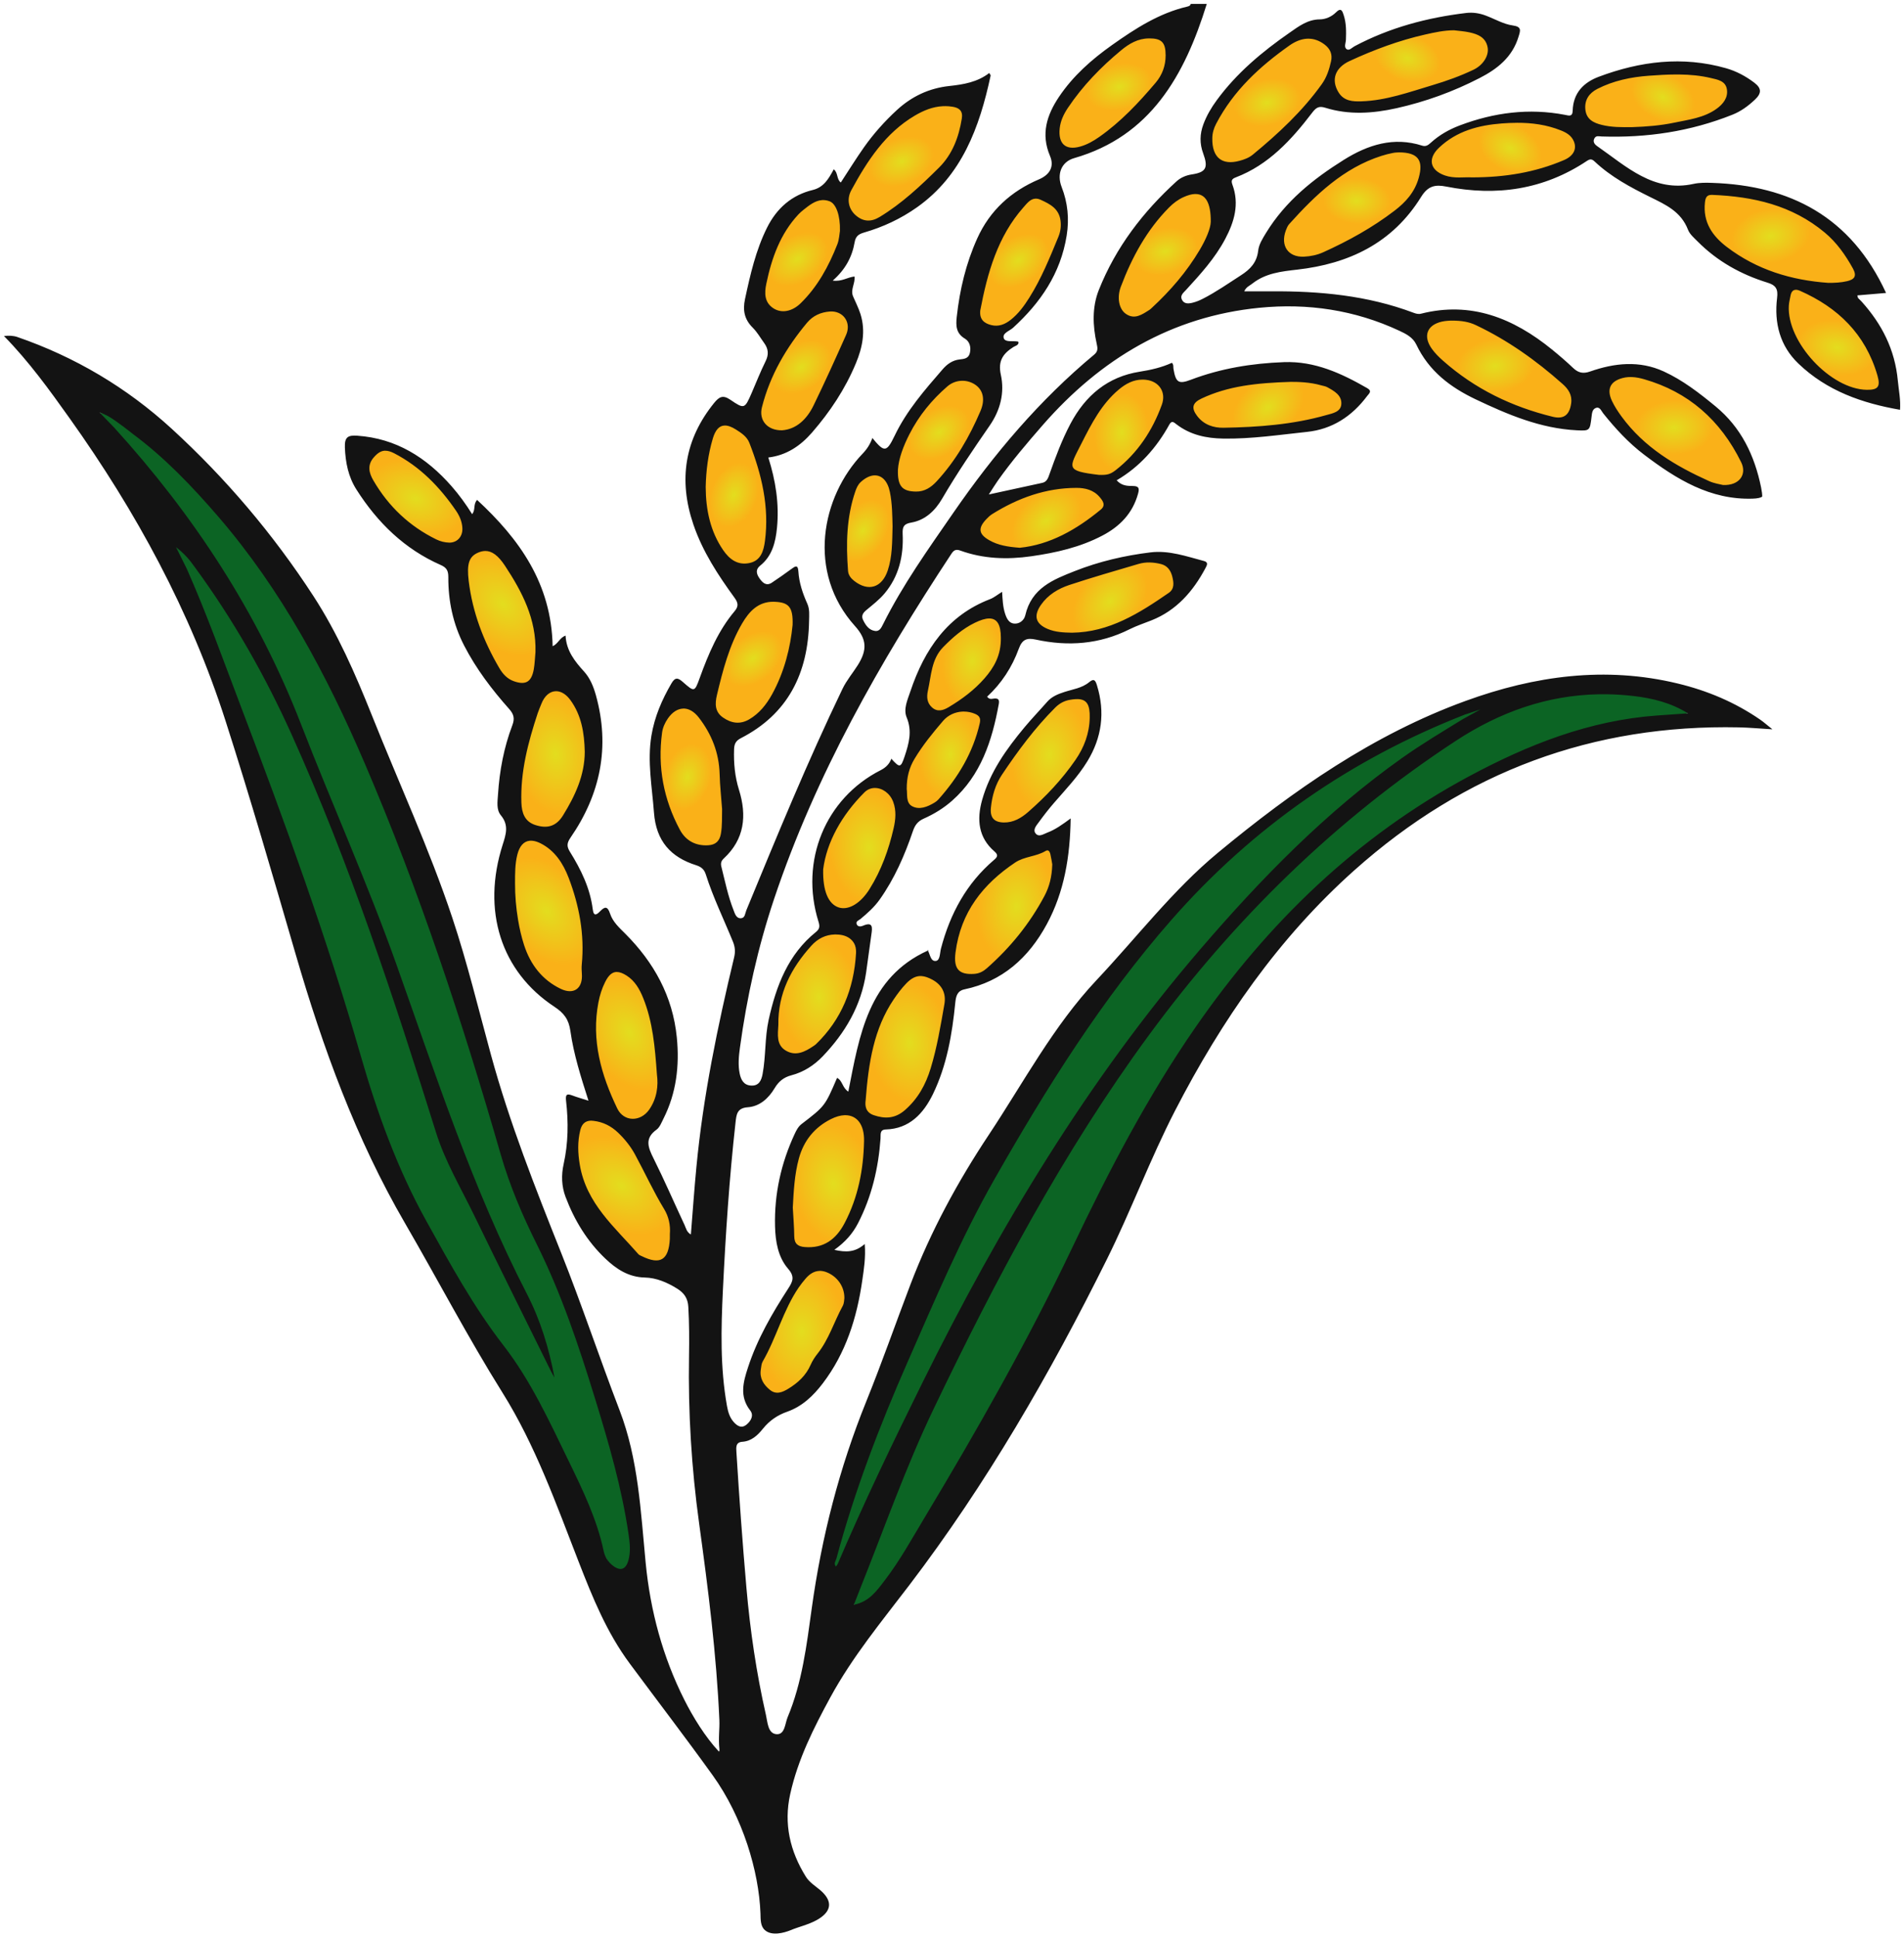 <?xml version="1.0" encoding="UTF-8" standalone="no"?> <svg xmlns:xlink="http://www.w3.org/1999/xlink" xmlns="http://www.w3.org/2000/svg" xmlns:svg="http://www.w3.org/2000/svg" xmlns:rdf="http://www.w3.org/1999/02/22-rdf-syntax-ns#" xmlns:cc="http://creativecommons.org/ns#" xmlns:dc="http://purl.org/dc/elements/1.1/" width="345.5" height="351.5" viewBox="0 0 69.1 70.3" version="1.1" id="svg5" xml:space="preserve"><title id="title18346">Bangladesh Nationalist Party - বাংলাদেশ জাতীয়তাবাদী দল</title><defs id="defs2"><radialGradient xlink:href="#linearGradient12704" id="radialGradient16834" gradientUnits="userSpaceOnUse" gradientTransform="matrix(0.466,0.298,0.433,-0.677,28.782,88.697)" cx="125.806" cy="92.842" fx="125.806" fy="92.842" r="1.521"></radialGradient><linearGradient id="linearGradient12704"><stop style="stop-color:#e3dd1e;stop-opacity:1;" offset="0" id="stop12700"></stop><stop style="stop-color:#fab118;stop-opacity:1;" offset="1" id="stop12702"></stop></linearGradient><radialGradient xlink:href="#linearGradient12704" id="radialGradient16830" gradientUnits="userSpaceOnUse" gradientTransform="matrix(0.317,0.453,0.658,-0.461,29.314,45.781)" cx="125.597" cy="93.074" fx="125.597" fy="93.074" r="1.521"></radialGradient><radialGradient xlink:href="#linearGradient12704" id="radialGradient13212" gradientUnits="userSpaceOnUse" gradientTransform="matrix(0.015,0.652,-0.947,0.022,242.675,-24.207)" cx="125.411" cy="92.404" fx="125.411" fy="92.404" r="1.521"></radialGradient><radialGradient xlink:href="#linearGradient12704" id="radialGradient13208" gradientUnits="userSpaceOnUse" gradientTransform="matrix(0.09,0.646,-0.939,0.131,226.036,-35.762)" cx="125.411" cy="92.404" fx="125.411" fy="92.404" r="1.521"></radialGradient><radialGradient xlink:href="#linearGradient12704" id="radialGradient13138" gradientUnits="userSpaceOnUse" gradientTransform="matrix(0.395,0.519,-0.754,0.574,162.445,-59.269)" cx="125.411" cy="92.404" fx="125.411" fy="92.404" r="1.521"></radialGradient><radialGradient xlink:href="#linearGradient12704" id="radialGradient13070" gradientUnits="userSpaceOnUse" gradientTransform="matrix(0.651,0.044,-0.064,0.946,61.258,-33.153)" cx="125.411" cy="92.404" fx="125.411" fy="92.404" r="1.521"></radialGradient><radialGradient xlink:href="#linearGradient12704" id="radialGradient13066" gradientUnits="userSpaceOnUse" gradientTransform="matrix(0.436,0.485,-0.705,0.633,144.728,-56.335)" cx="125.411" cy="92.404" fx="125.411" fy="92.404" r="1.521"></radialGradient><radialGradient xlink:href="#linearGradient12704" id="radialGradient12970" gradientUnits="userSpaceOnUse" gradientTransform="matrix(0.306,-0.807,1.173,0.445,-35.407,122.254)" cx="125.411" cy="92.404" fx="125.411" fy="92.404" r="1.521"></radialGradient><radialGradient xlink:href="#linearGradient12704" id="radialGradient13356" gradientUnits="userSpaceOnUse" gradientTransform="matrix(-0.137,0.638,-0.927,-0.199,265.803,-4.929)" cx="125.411" cy="92.404" fx="125.411" fy="92.404" r="1.521"></radialGradient><radialGradient xlink:href="#linearGradient12704" id="radialGradient13360" gradientUnits="userSpaceOnUse" gradientTransform="matrix(0.109,0.643,-0.934,0.158,233.181,-42.6)" cx="125.411" cy="92.404" fx="125.411" fy="92.404" r="1.521"></radialGradient><radialGradient xlink:href="#linearGradient12704" id="radialGradient13364" gradientUnits="userSpaceOnUse" gradientTransform="matrix(-0.248,0.494,0.718,0.36,121.4,-47.614)" cx="125.411" cy="92.404" fx="125.411" fy="92.404" r="1.521"></radialGradient><radialGradient xlink:href="#linearGradient12704" id="radialGradient15052" gradientUnits="userSpaceOnUse" gradientTransform="matrix(-0.248,0.494,0.718,0.36,115.85,-45.764)" cx="125.411" cy="92.404" fx="125.411" fy="92.404" r="1.521"></radialGradient><radialGradient xlink:href="#linearGradient12704" id="radialGradient15056" gradientUnits="userSpaceOnUse" gradientTransform="matrix(-0.017,0.553,0.803,0.025,73.454,-20.449)" cx="125.682" cy="92.41" fx="125.682" fy="92.41" r="1.521"></radialGradient><radialGradient xlink:href="#linearGradient12704" id="radialGradient15060" gradientUnits="userSpaceOnUse" gradientTransform="matrix(0.143,0.534,0.776,-0.208,48.927,5.252)" cx="125.761" cy="92.339" fx="125.761" fy="92.339" r="1.521"></radialGradient><radialGradient xlink:href="#linearGradient12704" id="radialGradient15064" gradientUnits="userSpaceOnUse" gradientTransform="matrix(0.143,0.534,0.776,-0.208,52.64,-0.298)" cx="126.023" cy="92.291" fx="126.023" fy="92.291" r="1.521"></radialGradient><radialGradient xlink:href="#linearGradient12704" id="radialGradient15068" gradientUnits="userSpaceOnUse" gradientTransform="matrix(-0.173,0.525,0.763,0.251,98.553,-42.847)" cx="125.411" cy="92.404" fx="125.411" fy="92.404" r="1.521"></radialGradient><radialGradient xlink:href="#linearGradient12704" id="radialGradient13062" gradientUnits="userSpaceOnUse" gradientTransform="matrix(0.536,0.499,-0.725,0.779,136.34,-68.67)" cx="125.411" cy="92.404" fx="125.411" fy="92.404" r="1.521"></radialGradient><radialGradient xlink:href="#linearGradient12704" id="radialGradient13058" gradientUnits="userSpaceOnUse" gradientTransform="matrix(0.729,0.076,-0.11,1.059,50.321,-39.317)" cx="125.411" cy="92.404" fx="125.411" fy="92.404" r="1.521"></radialGradient><radialGradient xlink:href="#linearGradient12704" id="radialGradient12998" gradientUnits="userSpaceOnUse" gradientTransform="matrix(0.918,0.075,-0.108,1.356,29.232,-63.239)" cx="125.411" cy="92.404" fx="125.411" fy="92.404" r="1.521"></radialGradient><radialGradient xlink:href="#linearGradient12704" id="radialGradient12994" gradientUnits="userSpaceOnUse" gradientTransform="matrix(0.73,0.059,-0.086,1.061,47.165,-33.981)" cx="125.411" cy="92.404" fx="125.411" fy="92.404" r="1.521"></radialGradient><radialGradient xlink:href="#linearGradient12704" id="radialGradient12986" gradientUnits="userSpaceOnUse" gradientTransform="matrix(0.948,0.077,-0.111,1.377,24.548,-59.93)" cx="125.411" cy="92.404" fx="125.411" fy="92.404" r="1.521"></radialGradient><radialGradient xlink:href="#linearGradient12704" id="radialGradient12982" gradientUnits="userSpaceOnUse" gradientTransform="matrix(0.947,-0.089,0.13,1.375,-2.943,-41.065)" cx="125.411" cy="92.404" fx="125.411" fy="92.404" r="1.521"></radialGradient><radialGradient xlink:href="#linearGradient12704" id="radialGradient12978" gradientUnits="userSpaceOnUse" gradientTransform="matrix(0.948,-0.068,0.098,1.378,-1.939,-38.552)" cx="125.411" cy="92.404" fx="125.411" fy="92.404" r="1.521"></radialGradient><radialGradient xlink:href="#linearGradient12704" id="radialGradient12974" gradientUnits="userSpaceOnUse" gradientTransform="matrix(0.989,-0.147,0.213,1.437,-14.411,-32.438)" cx="125.411" cy="92.404" fx="125.411" fy="92.404" r="1.521"></radialGradient><radialGradient xlink:href="#linearGradient12704" id="radialGradient12966" gradientUnits="userSpaceOnUse" gradientTransform="matrix(0.714,-0.7,1.018,1.037,-69.072,57.958)" cx="125.411" cy="92.404" fx="125.411" fy="92.404" r="1.521"></radialGradient><radialGradient xlink:href="#linearGradient12704" id="radialGradient12962" gradientUnits="userSpaceOnUse" gradientTransform="matrix(0.989,-0.147,0.213,1.437,-27.26,-42.907)" cx="125.411" cy="92.404" fx="125.411" fy="92.404" r="1.521"></radialGradient><radialGradient xlink:href="#linearGradient12704" id="radialGradient12958" gradientUnits="userSpaceOnUse" gradientTransform="matrix(0.762,-0.647,0.941,1.108,-66.391,55.893)" cx="125.411" cy="92.404" fx="125.411" fy="92.404" r="1.521"></radialGradient><radialGradient xlink:href="#linearGradient12704" id="radialGradient12954" gradientUnits="userSpaceOnUse" gradientTransform="matrix(0.874,-0.486,0.706,1.27,-55.723,25.15)" cx="125.411" cy="92.404" fx="125.411" fy="92.404" r="1.521"></radialGradient><radialGradient xlink:href="#linearGradient12704" id="radialGradient16822" gradientUnits="userSpaceOnUse" gradientTransform="matrix(0.143,0.534,0.776,-0.208,46.912,-0.546)" cx="125.619" cy="92.817" fx="125.619" fy="92.817" r="1.521"></radialGradient><radialGradient xlink:href="#linearGradient12704" id="radialGradient16826" gradientUnits="userSpaceOnUse" gradientTransform="matrix(0.317,0.453,0.658,-0.461,32.337,39.222)" cx="125.923" cy="92.689" fx="125.923" fy="92.689" r="1.521"></radialGradient><radialGradient xlink:href="#linearGradient12704" id="radialGradient17000" gradientUnits="userSpaceOnUse" gradientTransform="matrix(0.533,0.145,0.211,-0.775,34.454,126.094)" cx="125.998" cy="93.026" fx="125.998" fy="93.026" r="1.521"></radialGradient><radialGradient xlink:href="#linearGradient12704" id="radialGradient17004" gradientUnits="userSpaceOnUse" gradientTransform="matrix(0.345,0.432,0.628,-0.501,21.725,60.156)" cx="125.998" cy="93.026" fx="125.998" fy="93.026" r="1.521"></radialGradient><radialGradient xlink:href="#linearGradient12704" id="radialGradient17008" gradientUnits="userSpaceOnUse" gradientTransform="matrix(0.52,0.188,0.273,-0.756,32.011,108.681)" cx="125.998" cy="93.026" fx="125.998" fy="93.026" r="1.521"></radialGradient><radialGradient xlink:href="#linearGradient12704" id="radialGradient17012" gradientUnits="userSpaceOnUse" gradientTransform="matrix(0.311,0.457,0.664,-0.452,24.41,41.861)" cx="125.998" cy="93.026" fx="125.998" fy="93.026" r="1.521"></radialGradient><radialGradient xlink:href="#linearGradient12704" id="radialGradient17016" gradientUnits="userSpaceOnUse" gradientTransform="matrix(0.311,0.457,0.664,-0.452,24.273,37.949)" cx="125.998" cy="93.026" fx="125.998" fy="93.026" r="1.521"></radialGradient><radialGradient xlink:href="#linearGradient12704" id="radialGradient17020" gradientUnits="userSpaceOnUse" gradientTransform="matrix(0.219,0.508,0.738,-0.318,32.764,15.517)" cx="125.998" cy="93.026" fx="125.998" fy="93.026" r="1.521"></radialGradient><radialGradient xlink:href="#linearGradient12704" id="radialGradient12950" gradientUnits="userSpaceOnUse" gradientTransform="matrix(0.589,-0.808,1.174,0.857,-63.512,109.239)" cx="125.411" cy="92.404" fx="125.411" fy="92.404" r="1.521"></radialGradient><radialGradient xlink:href="#linearGradient12704" id="radialGradient11870" cx="125.411" cy="92.404" fx="125.411" fy="92.404" r="1.521" gradientTransform="matrix(1.041,0,0,1.513,-5.172,-47.413)" gradientUnits="userSpaceOnUse"></radialGradient><radialGradient xlink:href="#linearGradient12704" id="radialGradient11870-2" cx="125.411" cy="92.404" fx="125.411" fy="92.404" r="1.521" gradientTransform="matrix(0.98,-0.2,0.291,1.424,-23.243,-19.475)" gradientUnits="userSpaceOnUse"></radialGradient></defs><g id="layer1" transform="translate(-38.929,-33.741)"><g id="g17107" transform="translate(-57.357,-10.338)"><g id="g17061"><path style="font-variation-settings:normal;fill:url(#radialGradient16834);fill-opacity:1;fill-rule:evenodd;stroke-width:0.111;stroke-linecap:butt;stroke-linejoin:miter;stroke-miterlimit:4;stroke-dasharray:none;stroke-dashoffset:0;stroke-opacity:1;stop-color:#000000" d="m 128.181,60.768 c 1.29,0.476 0.9,5.311 -0.862,5.196 -1.519,-0.1 -0.754,-5.793 0.862,-5.196 z" id="path16832"></path><path style="font-variation-settings:normal;fill:url(#radialGradient16830);fill-opacity:1;fill-rule:evenodd;stroke-width:0.111;stroke-linecap:butt;stroke-linejoin:miter;stroke-miterlimit:4;stroke-dasharray:none;stroke-dashoffset:0;stroke-opacity:1;stop-color:#000000" d="m 131.866,57.76 c 1.012,0.931 -1.55,5.281 -2.835,4.56 -1.328,-0.745 1.567,-5.727 2.835,-4.56 z" id="path16828"></path><path style="font-variation-settings:normal;fill:url(#radialGradient13212);fill-opacity:1;fill-rule:evenodd;stroke-width:0.13;stroke-linecap:butt;stroke-linejoin:miter;stroke-miterlimit:4;stroke-dasharray:none;stroke-dashoffset:0;stroke-opacity:1;stop-color:#000000" d="m 154.686,57.867 c -0.883,1.7 4.668,5.175 5.127,3.603 0.585,-2 -4.493,-4.824 -5.127,-3.603 z" id="path13210"></path><path style="font-variation-settings:normal;fill:url(#radialGradient13208);fill-opacity:1;fill-rule:evenodd;stroke-width:0.13;stroke-linecap:butt;stroke-linejoin:miter;stroke-miterlimit:4;stroke-dasharray:none;stroke-dashoffset:0;stroke-opacity:1;stop-color:#000000" d="m 148.051,55.871 c -0.628,1.679 5.243,4.596 5.507,2.99 0.328,-1.999 -5.125,-4.012 -5.507,-2.99 z" id="path13206"></path><path style="font-variation-settings:normal;fill:url(#radialGradient13138);fill-opacity:1;fill-rule:evenodd;stroke-width:0.13;stroke-linecap:butt;stroke-linejoin:miter;stroke-miterlimit:4;stroke-dasharray:none;stroke-dashoffset:0;stroke-opacity:1;stop-color:#000000" d="m 139.295,58.808 c 0.269,1.655 6.338,0.989 5.807,-0.293 -0.717,-1.731 -5.982,-0.783 -5.807,0.293 z" id="path13136"></path><path style="font-variation-settings:normal;fill:url(#radialGradient13070);fill-opacity:1;fill-rule:evenodd;stroke-width:0.13;stroke-linecap:butt;stroke-linejoin:miter;stroke-miterlimit:4;stroke-dasharray:none;stroke-dashoffset:0;stroke-opacity:1;stop-color:#000000" d="m 135.347,61.48 c 1.424,0.886 4.237,-3.223 2.922,-3.667 -1.776,-0.599 -3.848,3.091 -2.922,3.667 z" id="path13068"></path><path style="font-variation-settings:normal;fill:url(#radialGradient13066);fill-opacity:1;fill-rule:evenodd;stroke-width:0.13;stroke-linecap:butt;stroke-linejoin:miter;stroke-miterlimit:4;stroke-dasharray:none;stroke-dashoffset:0;stroke-opacity:1;stop-color:#000000" d="m 131.674,63.343 c 0.404,1.628 5.503,0.008 4.937,-1.098 -0.661,-1.292 -5.199,0.04 -4.937,1.098 z" id="path13064"></path><path style="font-variation-settings:normal;fill:url(#radialGradient12970);fill-opacity:1;fill-rule:evenodd;stroke-width:0.173;stroke-linecap:butt;stroke-linejoin:miter;stroke-miterlimit:4;stroke-dasharray:none;stroke-dashoffset:0;stroke-opacity:1;stop-color:#000000" d="m 113.151,64.395 c 1.631,-0.98 -2.504,-5.117 -3.487,-3.822 -1.014,1.336 2.63,4.337 3.487,3.822 z" id="path12968"></path><path style="font-variation-settings:normal;fill:url(#radialGradient13356);fill-opacity:1;fill-rule:evenodd;stroke-width:0.13;stroke-linecap:butt;stroke-linejoin:miter;stroke-miterlimit:4;stroke-dasharray:none;stroke-dashoffset:0;stroke-opacity:1;stop-color:#000000" d="m 161.137,54.427 c -1.268,1.172 2.502,4.883 3.374,3.634 1.072,-1.535 -2.518,-4.425 -3.374,-3.634 z" id="path13354"></path><path style="font-variation-settings:normal;fill:url(#radialGradient13360);fill-opacity:1;fill-rule:evenodd;stroke-width:0.13;stroke-linecap:butt;stroke-linejoin:miter;stroke-miterlimit:4;stroke-dasharray:none;stroke-dashoffset:0;stroke-opacity:1;stop-color:#000000" d="m 157.868,51.241 c -0.852,1.637 5.295,4.723 5.892,2.996 0.664,-1.921 -5.289,-4.156 -5.892,-2.996 z" id="path13358"></path><path style="font-variation-settings:normal;fill:url(#radialGradient13364);fill-opacity:1;fill-rule:evenodd;stroke-width:0.111;stroke-linecap:butt;stroke-linejoin:miter;stroke-miterlimit:4;stroke-dasharray:none;stroke-dashoffset:0;stroke-opacity:1;stop-color:#000000" d="m 159.212,47.205 c 0.283,1.538 -5.563,2.468 -5.617,0.919 -0.061,-1.722 5.417,-2.01 5.617,-0.919 z" id="path13362"></path><path style="font-variation-settings:normal;fill:url(#radialGradient15052);fill-opacity:1;fill-rule:evenodd;stroke-width:0.111;stroke-linecap:butt;stroke-linejoin:miter;stroke-miterlimit:4;stroke-dasharray:none;stroke-dashoffset:0;stroke-opacity:1;stop-color:#000000" d="m 153.662,49.055 c 0.283,1.538 -5.563,2.468 -5.617,0.919 -0.061,-1.722 5.417,-2.01 5.617,-0.919 z" id="path15050"></path><path style="font-variation-settings:normal;fill:url(#radialGradient15056);fill-opacity:1;fill-rule:evenodd;stroke-width:0.111;stroke-linecap:butt;stroke-linejoin:miter;stroke-miterlimit:4;stroke-dasharray:none;stroke-dashoffset:0;stroke-opacity:1;stop-color:#000000" d="m 147.801,49.825 c 0.898,1.556 -4.558,5.027 -4.925,3.093 -0.366,-1.929 4.295,-4.185 4.925,-3.093 z" id="path15054"></path><path style="font-variation-settings:normal;fill:url(#radialGradient15060);fill-opacity:1;fill-rule:evenodd;stroke-width:0.111;stroke-linecap:butt;stroke-linejoin:miter;stroke-miterlimit:4;stroke-dasharray:none;stroke-dashoffset:0;stroke-opacity:1;stop-color:#000000" d="m 140.434,50.995 c 1.31,1.23 -2.907,6.132 -3.818,4.386 -0.908,-1.741 2.899,-5.249 3.818,-4.386 z" id="path15058"></path><path style="font-variation-settings:normal;fill:url(#radialGradient15064);fill-opacity:1;fill-rule:evenodd;stroke-width:0.111;stroke-linecap:butt;stroke-linejoin:miter;stroke-miterlimit:4;stroke-dasharray:none;stroke-dashoffset:0;stroke-opacity:1;stop-color:#000000" d="m 144.459,45.545 c 1.089,1.151 -3.22,6.032 -4.131,4.286 -0.908,-1.741 3.116,-5.359 4.131,-4.286 z" id="path15062"></path><path style="font-variation-settings:normal;fill:url(#radialGradient15068);fill-opacity:1;fill-rule:evenodd;stroke-width:0.111;stroke-linecap:butt;stroke-linejoin:miter;stroke-miterlimit:4;stroke-dasharray:none;stroke-dashoffset:0;stroke-opacity:1;stop-color:#000000" d="m 150.421,45.738 c 0.281,1.559 -6.138,3.337 -5.945,1.378 0.193,-1.954 5.683,-2.831 5.945,-1.378 z" id="path15066"></path><path style="font-variation-settings:normal;fill:url(#radialGradient13062);fill-opacity:1;fill-rule:evenodd;stroke-width:0.147;stroke-linecap:butt;stroke-linejoin:miter;stroke-miterlimit:4;stroke-dasharray:none;stroke-dashoffset:0;stroke-opacity:1;stop-color:#000000" d="m 133.718,66.557 c 0.615,1.781 6.158,-0.543 5.414,-1.724 -0.869,-1.38 -5.814,0.566 -5.414,1.724 z" id="path13060"></path><path style="font-variation-settings:normal;fill:url(#radialGradient13058);fill-opacity:1;fill-rule:evenodd;stroke-width:0.147;stroke-linecap:butt;stroke-linejoin:miter;stroke-miterlimit:4;stroke-dasharray:none;stroke-dashoffset:0;stroke-opacity:1;stop-color:#000000" d="m 129.776,69.855 c 1.299,1.144 3.895,-2.922 2.622,-3.407 -1.487,-0.566 -3.258,2.846 -2.622,3.407 z" id="path13056"></path><path style="font-variation-settings:normal;fill:url(#radialGradient12998);fill-opacity:1;fill-rule:evenodd;stroke-width:0.186;stroke-linecap:butt;stroke-linejoin:miter;stroke-miterlimit:4;stroke-dasharray:none;stroke-dashoffset:0;stroke-opacity:1;stop-color:#000000" d="m 132.308,73.857 c 1.606,1.145 4.811,-4.053 3.196,-4.43 -1.645,-0.383 -3.889,3.936 -3.196,4.43 z" id="path12996"></path><path style="font-variation-settings:normal;fill:url(#radialGradient12994);fill-opacity:1;fill-rule:evenodd;stroke-width:0.147;stroke-linecap:butt;stroke-linejoin:miter;stroke-miterlimit:4;stroke-dasharray:none;stroke-dashoffset:0;stroke-opacity:1;stop-color:#000000" d="m 129.141,73.312 c 1.325,1.114 3.826,-3.012 2.542,-3.467 -1.5,-0.531 -3.191,2.921 -2.542,3.467 z" id="path12992"></path><path style="font-variation-settings:normal;fill:url(#radialGradient12986);fill-opacity:1;fill-rule:evenodd;stroke-width:0.19;stroke-linecap:butt;stroke-linejoin:miter;stroke-miterlimit:4;stroke-dasharray:none;stroke-dashoffset:0;stroke-opacity:1;stop-color:#000000" d="m 130.922,79.295 c 1.72,1.445 4.964,-3.908 3.298,-4.499 -1.946,-0.689 -4.141,3.79 -3.298,4.499 z" id="path12984"></path><path style="font-variation-settings:normal;fill:url(#radialGradient12982);fill-opacity:1;fill-rule:evenodd;stroke-width:0.19;stroke-linecap:butt;stroke-linejoin:miter;stroke-miterlimit:4;stroke-dasharray:none;stroke-dashoffset:0;stroke-opacity:1;stop-color:#000000" d="m 126.254,77.243 c 2.026,0.969 3.876,-4.248 2.232,-4.897 -2.064,0.029 -3.085,4.201 -2.232,4.897 z" id="path12980"></path><path style="font-variation-settings:normal;fill:url(#radialGradient12978);fill-opacity:1;fill-rule:evenodd;stroke-width:0.19;stroke-linecap:butt;stroke-linejoin:miter;stroke-miterlimit:4;stroke-dasharray:none;stroke-dashoffset:0;stroke-opacity:1;stop-color:#000000" d="m 124.492,82.708 c 2.004,1.016 3.973,-4.157 2.344,-4.844 -2.064,-0.018 -3.181,4.129 -2.344,4.844 z" id="path12976"></path><path style="font-variation-settings:normal;fill:url(#radialGradient12974);fill-opacity:1;fill-rule:evenodd;stroke-width:0.2;stroke-linecap:butt;stroke-linejoin:miter;stroke-miterlimit:4;stroke-dasharray:none;stroke-dashoffset:0;stroke-opacity:1;stop-color:#000000" d="m 127.913,84.588 c 2.183,0.904 3.833,-4.679 2.07,-5.268 -2.166,0.146 -3.005,4.585 -2.07,5.268 z" id="path12972"></path><path style="font-variation-settings:normal;fill:url(#radialGradient12966);fill-opacity:1;fill-rule:evenodd;stroke-width:0.2;stroke-linecap:butt;stroke-linejoin:miter;stroke-miterlimit:4;stroke-dasharray:none;stroke-dashoffset:0;stroke-opacity:1;stop-color:#000000" d="m 115.249,69.178 c 2.191,-0.24 -0.151,-6.597 -1.814,-5.711 -1.715,0.913 0.663,5.837 1.814,5.711 z" id="path12964"></path><path style="font-variation-settings:normal;fill:url(#radialGradient12962);fill-opacity:1;fill-rule:evenodd;stroke-width:0.2;stroke-linecap:butt;stroke-linejoin:miter;stroke-miterlimit:4;stroke-dasharray:none;stroke-dashoffset:0;stroke-opacity:1;stop-color:#000000" d="m 115.217,74.569 c 1.913,1.095 3.757,-5.424 1.892,-5.686 -1.924,-0.27 -2.897,5.111 -1.892,5.686 z" id="path12960"></path><path style="font-variation-settings:normal;fill:url(#radialGradient12958);fill-opacity:1;fill-rule:evenodd;stroke-width:0.2;stroke-linecap:butt;stroke-linejoin:miter;stroke-miterlimit:4;stroke-dasharray:none;stroke-dashoffset:0;stroke-opacity:1;stop-color:#000000" d="m 116.648,80.322 c 2.203,-0.082 0.323,-6.591 -1.399,-5.827 -1.776,0.788 0.242,5.87 1.399,5.827 z" id="path12956"></path><path style="font-variation-settings:normal;fill:url(#radialGradient12954);fill-opacity:1;fill-rule:evenodd;stroke-width:0.2;stroke-linecap:butt;stroke-linejoin:miter;stroke-miterlimit:4;stroke-dasharray:none;stroke-dashoffset:0;stroke-opacity:1;stop-color:#000000" d="m 118.988,84.953 c 2.176,0.351 1.608,-6.4 -0.231,-5.988 -1.896,0.425 -0.913,5.803 0.231,5.988 z" id="path12952"></path><path style="font-variation-settings:normal;fill:url(#radialGradient16822);fill-opacity:1;fill-rule:evenodd;stroke-width:0.111;stroke-linecap:butt;stroke-linejoin:miter;stroke-miterlimit:4;stroke-dasharray:none;stroke-dashoffset:0;stroke-opacity:1;stop-color:#000000" d="m 138.731,45.297 c 1.044,1.191 -3.17,5.215 -4.131,4.099 -0.993,-1.154 3.222,-5.136 4.131,-4.099 z" id="path16820"></path><path style="font-variation-settings:normal;fill:url(#radialGradient16826);fill-opacity:1;fill-rule:evenodd;stroke-width:0.111;stroke-linecap:butt;stroke-linejoin:miter;stroke-miterlimit:4;stroke-dasharray:none;stroke-dashoffset:0;stroke-opacity:1;stop-color:#000000" d="m 134.517,51.131 c 1.389,0.763 -1.417,5.764 -2.701,5.043 -1.328,-0.745 1.492,-5.707 2.701,-5.043 z" id="path16824"></path><path style="font-variation-settings:normal;fill:url(#radialGradient17000);fill-opacity:1;fill-rule:evenodd;stroke-width:0.111;stroke-linecap:butt;stroke-linejoin:miter;stroke-miterlimit:4;stroke-dasharray:none;stroke-dashoffset:0;stroke-opacity:1;stop-color:#000000" d="m 121.06,69.631 c 1.373,0.068 2.787,5.341 0.609,5.277 -1.522,-0.045 -2.33,-5.363 -0.609,-5.277 z" id="path16998"></path><path style="font-variation-settings:normal;fill:url(#radialGradient17004);fill-opacity:1;fill-rule:evenodd;stroke-width:0.111;stroke-linecap:butt;stroke-linejoin:miter;stroke-miterlimit:4;stroke-dasharray:none;stroke-dashoffset:0;stroke-opacity:1;stop-color:#000000" d="m 124.962,65.697 c 1.068,0.866 -0.903,5.957 -2.624,4.619 -1.202,-0.934 1.285,-5.704 2.624,-4.619 z" id="path17002"></path><path style="font-variation-settings:normal;fill:url(#radialGradient17008);fill-opacity:1;fill-rule:evenodd;stroke-width:0.111;stroke-linecap:butt;stroke-linejoin:miter;stroke-miterlimit:4;stroke-dasharray:none;stroke-dashoffset:0;stroke-opacity:1;stop-color:#000000" d="m 122.879,59.369 c 1.363,0.179 2.348,5.548 0.182,5.309 -1.513,-0.167 -1.891,-5.533 -0.182,-5.309 z" id="path17006"></path><path style="font-variation-settings:normal;fill:url(#radialGradient17012);fill-opacity:1;fill-rule:evenodd;stroke-width:0.111;stroke-linecap:butt;stroke-linejoin:miter;stroke-miterlimit:4;stroke-dasharray:none;stroke-dashoffset:0;stroke-opacity:1;stop-color:#000000" d="m 126.926,55.246 c 0.999,0.945 -1.354,5.871 -2.968,4.406 -1.128,-1.023 1.716,-5.59 2.968,-4.406 z" id="path17010"></path><path style="font-variation-settings:normal;fill:url(#radialGradient17016);fill-opacity:1;fill-rule:evenodd;stroke-width:0.111;stroke-linecap:butt;stroke-linejoin:miter;stroke-miterlimit:4;stroke-dasharray:none;stroke-dashoffset:0;stroke-opacity:1;stop-color:#000000" d="m 126.789,51.333 c 0.999,0.945 -1.354,5.871 -2.968,4.406 -1.128,-1.023 1.716,-5.59 2.968,-4.406 z" id="path17014"></path><path style="font-variation-settings:normal;fill:url(#radialGradient17020);fill-opacity:1;fill-rule:evenodd;stroke-width:0.111;stroke-linecap:butt;stroke-linejoin:miter;stroke-miterlimit:4;stroke-dasharray:none;stroke-dashoffset:0;stroke-opacity:1;stop-color:#000000" d="m 131.246,48.006 c 0.802,1.117 -2.839,5.49 -4.102,3.826 -0.921,-1.213 3.096,-5.226 4.102,-3.826 z" id="path17018"></path><path style="font-variation-settings:normal;fill:url(#radialGradient12950);fill-opacity:1;fill-rule:evenodd;stroke-width:0.2;stroke-linecap:butt;stroke-linejoin:miter;stroke-miterlimit:4;stroke-dasharray:none;stroke-dashoffset:0;stroke-opacity:1;stop-color:#000000" d="m 120.158,90.119 c 2.122,-0.595 -1.229,-6.483 -2.725,-5.337 -1.542,1.182 1.61,5.65 2.725,5.337 z" id="path12948"></path><path style="font-variation-settings:normal;fill:url(#radialGradient11870);fill-opacity:1;fill-rule:evenodd;stroke-width:0.208;stroke-linecap:butt;stroke-linejoin:miter;stroke-miterlimit:4;stroke-dasharray:none;stroke-dashoffset:0;stroke-opacity:1;stop-color:#000000" d="m 126.099,90.104 c -0.22,-0.011 -0.408,0.102 -0.571,0.294 -0.09,0.107 -0.179,0.216 -0.258,0.332 -0.589,0.861 -0.841,1.899 -1.361,2.797 -0.049,0.084 -0.054,0.199 -0.07,0.3 -0.055,0.337 0.107,0.578 0.341,0.771 0.235,0.193 0.474,0.095 0.697,-0.041 0.361,-0.22 0.667,-0.495 0.845,-0.905 0.066,-0.151 0.16,-0.294 0.262,-0.423 0.427,-0.537 0.623,-1.205 0.949,-1.799 0.058,-0.106 0.054,-0.249 0.062,-0.296 0.006,-0.44 -0.272,-0.818 -0.665,-0.976 -0.081,-0.032 -0.158,-0.05 -0.231,-0.053 z" id="path1557"></path><path style="font-variation-settings:normal;fill:url(#radialGradient11870-2);fill-opacity:1;fill-rule:evenodd;stroke-width:0.2;stroke-linecap:butt;stroke-linejoin:miter;stroke-miterlimit:4;stroke-dasharray:none;stroke-dashoffset:0;stroke-opacity:1;stop-color:#000000" d="m 125.219,89.659 c 2.229,0.785 3.573,-4.88 1.781,-5.373 -2.155,0.264 -2.752,4.742 -1.781,5.373 z" id="path1557-6"></path></g><path id="path1537" style="font-variation-settings:normal;fill:#0c6424;fill-opacity:1;fill-rule:evenodd;stroke-width:0.2;stroke-linecap:butt;stroke-linejoin:miter;stroke-miterlimit:4;stroke-dasharray:none;stroke-dashoffset:0;stroke-opacity:1;stop-color:#000000" d="m 155.415,68.811 c -2.174,0.046 -4.361,0.791 -6.503,2.03 0.132,-0.1 0.291,-0.203 0.486,-0.31 l 0.199,-0.184 0.964,-0.757 c -5.118,1.338 -9.086,4.917 -11.896,7.617 -2.515,2.867 -4.788,5.957 -6.681,9.286 -1.21,2.126 -1.986,4.103 -2.972,6.344 -1.017,2.312 -3.173,8.092 -2.331,8.332 -0.024,0.089 -0.112,0.184 -0.019,0.294 0.025,-0.035 0.051,-0.062 0.065,-0.095 0.295,-0.691 0.705,-1.327 1.161,-1.94 -0.469,1.363 -0.687,2.374 -0.611,2.884 0.512,0.578 3.624,-3.419 4.931,-5.288 2.385,-3.412 3.835,-7.064 5.377,-10.333 3.327,-7.05 7.804,-14.877 19.96,-16.726 -0.519,-0.813 -1.246,-1.171 -2.131,-1.154 z"></path><path style="font-variation-settings:normal;fill:#0c6424;fill-opacity:1;fill-rule:evenodd;stroke-width:0.2;stroke-linecap:butt;stroke-linejoin:miter;stroke-miterlimit:4;stroke-dasharray:none;stroke-dashoffset:0;stroke-opacity:1;stop-color:#000000" d="m 99.901,59.047 c 4.124,8.476 6.726,15.221 7.76,20.911 0.662,1.743 1.262,3.308 1.809,4.713 5.248,9.952 8.79,15.994 9.311,16.767 1.512,-1.045 -0.653,-7.339 -4.097,-16.525 -3.244,-11.258 -8.243,-24.032 -14.783,-25.866 z" id="path1511"></path><path id="path1471" style="font-variation-settings:normal;fill:#131313;fill-opacity:1;fill-rule:evenodd;stroke-width:0.2;stroke-linecap:butt;stroke-linejoin:miter;stroke-miterlimit:4;stroke-dasharray:none;stroke-dashoffset:0;stroke-opacity:1;stop-color:#000000" d="m 139.501,44.22 c -0.018,0.073 -0.078,0.087 -0.136,0.101 -1.015,0.238 -1.879,0.796 -2.723,1.394 -0.736,0.522 -1.412,1.115 -1.926,1.883 -0.438,0.655 -0.662,1.342 -0.324,2.138 0.163,0.383 -0.001,0.681 -0.399,0.851 -1.003,0.428 -1.779,1.118 -2.243,2.148 -0.405,0.898 -0.632,1.85 -0.741,2.835 -0.037,0.328 -0.028,0.606 0.296,0.798 0.175,0.104 0.231,0.317 0.177,0.53 -0.05,0.196 -0.218,0.207 -0.375,0.225 -0.253,0.03 -0.448,0.168 -0.612,0.358 -0.649,0.75 -1.301,1.492 -1.741,2.41 -0.294,0.612 -0.378,0.606 -0.808,0.082 -0.078,0.219 -0.192,0.4 -0.348,0.562 -1.511,1.574 -2.037,4.316 -0.282,6.263 0.431,0.479 0.447,0.865 0.103,1.414 -0.183,0.291 -0.407,0.551 -0.559,0.867 -1.265,2.629 -2.374,5.331 -3.488,8.031 -0.046,0.11 -0.044,0.276 -0.188,0.289 -0.18,0.016 -0.227,-0.168 -0.278,-0.297 -0.2,-0.508 -0.308,-1.046 -0.441,-1.577 -0.03,-0.121 -0.004,-0.209 0.09,-0.296 0.749,-0.693 0.844,-1.55 0.55,-2.49 -0.15,-0.482 -0.195,-0.97 -0.178,-1.473 0.007,-0.201 0.071,-0.31 0.246,-0.4 1.694,-0.869 2.445,-2.337 2.476,-4.255 0.003,-0.209 0.027,-0.423 -0.064,-0.625 -0.168,-0.374 -0.299,-0.761 -0.325,-1.178 -0.016,-0.249 -0.116,-0.182 -0.247,-0.086 -0.234,0.173 -0.473,0.339 -0.714,0.5 -0.206,0.137 -0.34,6.98e-4 -0.45,-0.157 -0.106,-0.152 -0.157,-0.314 0.023,-0.458 0.437,-0.348 0.561,-0.847 0.613,-1.38 0.084,-0.867 -0.049,-1.708 -0.315,-2.546 0.658,-0.08 1.162,-0.419 1.584,-0.904 0.655,-0.753 1.206,-1.581 1.594,-2.515 0.238,-0.57 0.36,-1.166 0.168,-1.782 -0.07,-0.223 -0.179,-0.433 -0.271,-0.649 -0.102,-0.241 0.083,-0.47 0.054,-0.718 -0.258,0.025 -0.462,0.194 -0.791,0.148 0.453,-0.395 0.703,-0.855 0.795,-1.393 0.038,-0.225 0.156,-0.297 0.346,-0.352 0.685,-0.198 1.33,-0.499 1.918,-0.915 1.623,-1.149 2.268,-2.893 2.671,-4.78 0.004,-0.016 -0.02,-0.039 -0.051,-0.092 -0.428,0.331 -0.934,0.416 -1.447,0.471 -0.726,0.078 -1.358,0.37 -1.906,0.874 -0.441,0.407 -0.841,0.853 -1.189,1.345 -0.294,0.417 -0.563,0.853 -0.845,1.283 -0.158,-0.119 -0.094,-0.357 -0.256,-0.479 -0.183,0.341 -0.361,0.653 -0.761,0.75 -0.755,0.182 -1.305,0.655 -1.661,1.37 -0.406,0.816 -0.607,1.698 -0.798,2.587 -0.09,0.42 -0.018,0.744 0.281,1.041 0.162,0.161 0.28,0.371 0.417,0.56 0.15,0.208 0.17,0.413 0.048,0.658 -0.187,0.375 -0.339,0.77 -0.507,1.155 -0.25,0.571 -0.263,0.589 -0.772,0.241 -0.267,-0.183 -0.404,-0.111 -0.588,0.116 -1.068,1.32 -1.302,2.788 -0.755,4.404 0.335,0.988 0.896,1.84 1.496,2.666 0.126,0.174 0.157,0.302 0.006,0.482 -0.595,0.705 -0.951,1.548 -1.265,2.414 -0.191,0.527 -0.194,0.533 -0.617,0.16 -0.17,-0.15 -0.276,-0.187 -0.414,0.05 -0.345,0.592 -0.613,1.21 -0.727,1.896 -0.155,0.937 0.024,1.858 0.092,2.788 0.077,1.051 0.622,1.628 1.533,1.916 0.177,0.056 0.29,0.146 0.348,0.331 0.267,0.841 0.655,1.63 0.986,2.444 0.079,0.194 0.091,0.368 0.041,0.575 -0.601,2.503 -1.121,5.022 -1.367,7.594 -0.078,0.81 -0.134,1.623 -0.201,2.454 -0.154,-0.085 -0.176,-0.229 -0.23,-0.345 -0.377,-0.806 -0.73,-1.624 -1.127,-2.419 -0.198,-0.396 -0.328,-0.724 0.109,-1.039 0.118,-0.085 0.182,-0.259 0.254,-0.402 0.466,-0.925 0.584,-1.917 0.484,-2.939 -0.148,-1.507 -0.836,-2.733 -1.87,-3.769 -0.216,-0.216 -0.454,-0.429 -0.552,-0.727 -0.091,-0.277 -0.19,-0.265 -0.36,-0.091 -0.121,0.124 -0.234,0.21 -0.269,-0.066 -0.097,-0.773 -0.429,-1.447 -0.828,-2.089 -0.122,-0.195 -0.115,-0.319 0.023,-0.518 1.081,-1.569 1.442,-3.287 0.918,-5.167 -0.087,-0.312 -0.211,-0.617 -0.427,-0.855 -0.339,-0.373 -0.645,-0.756 -0.673,-1.305 -0.214,0.073 -0.263,0.29 -0.469,0.386 -0.043,-2.274 -1.206,-3.89 -2.742,-5.311 -0.151,0.167 -0.047,0.357 -0.18,0.517 -0.23,-0.367 -0.473,-0.702 -0.745,-1.012 -0.922,-1.051 -2.02,-1.737 -3.42,-1.834 -0.336,-0.023 -0.468,0.042 -0.453,0.428 0.022,0.551 0.126,1.065 0.418,1.523 0.77,1.212 1.758,2.168 3.057,2.739 0.21,0.092 0.28,0.201 0.279,0.438 -0.005,0.873 0.173,1.708 0.571,2.481 0.438,0.851 1.011,1.603 1.638,2.308 0.175,0.196 0.204,0.354 0.114,0.59 -0.306,0.806 -0.465,1.647 -0.52,2.51 -0.017,0.262 -0.067,0.552 0.105,0.759 0.296,0.356 0.184,0.691 0.064,1.067 -0.762,2.386 -0.067,4.597 1.88,5.88 0.345,0.228 0.518,0.455 0.578,0.877 0.119,0.844 0.377,1.658 0.657,2.531 -0.235,-0.075 -0.416,-0.126 -0.591,-0.192 -0.193,-0.072 -0.25,-0.036 -0.223,0.195 0.088,0.771 0.081,1.537 -0.089,2.302 -0.087,0.391 -0.075,0.798 0.068,1.179 0.323,0.858 0.792,1.623 1.447,2.246 0.4,0.381 0.844,0.673 1.432,0.686 0.419,0.009 0.816,0.178 1.182,0.408 0.243,0.153 0.38,0.346 0.397,0.657 0.034,0.598 0.035,1.195 0.025,1.793 -0.034,2.034 0.09,4.06 0.368,6.072 0.326,2.367 0.629,4.737 0.734,7.129 0.014,0.327 -0.043,0.658 0.002,1.058 0.004,0.033 2.4e-4,0.068 -0.017,0.087 -0.502,-0.533 -0.95,-1.272 -1.253,-1.873 -0.789,-1.565 -1.238,-3.233 -1.408,-4.986 -0.181,-1.869 -0.263,-3.751 -0.947,-5.532 -0.728,-1.895 -1.37,-3.828 -2.121,-5.713 -0.94,-2.359 -1.872,-4.717 -2.545,-7.178 -0.455,-1.664 -0.86,-3.347 -1.404,-4.979 -0.836,-2.505 -1.944,-4.901 -2.921,-7.35 -0.597,-1.496 -1.244,-2.975 -2.118,-4.32 -1.461,-2.249 -3.184,-4.276 -5.139,-6.068 -1.64,-1.503 -3.521,-2.614 -5.607,-3.334 -0.138,-0.048 -0.307,-0.058 -0.486,-0.036 0.9,0.917 1.646,1.95 2.386,2.989 2.403,3.373 4.375,6.985 5.658,10.983 0.898,2.799 1.717,5.624 2.538,8.447 0.991,3.41 2.193,6.712 3.973,9.775 1.188,2.045 2.283,4.145 3.539,6.152 1.191,1.903 1.95,4.045 2.768,6.146 0.502,1.289 1.012,2.551 1.852,3.684 1.001,1.35 2.024,2.685 3.005,4.049 1.099,1.527 1.678,3.491 1.736,5.007 0.007,0.23 -0.005,0.468 0.162,0.615 0.251,0.221 0.693,0.099 0.935,0 0.31,-0.128 0.632,-0.196 0.93,-0.358 0.569,-0.31 0.619,-0.701 0.12,-1.113 -0.177,-0.146 -0.374,-0.267 -0.502,-0.473 -0.571,-0.92 -0.806,-1.911 -0.566,-2.992 0.28,-1.265 0.852,-2.4 1.461,-3.519 0.802,-1.471 1.857,-2.746 2.861,-4.063 2.799,-3.675 5.11,-7.674 7.174,-11.831 0.878,-1.769 1.567,-3.633 2.473,-5.391 1.695,-3.287 3.755,-6.263 6.498,-8.713 4.026,-3.597 8.681,-5.306 13.971,-5.193 0.365,0.008 0.73,0.042 1.209,0.071 -0.203,-0.161 -0.316,-0.263 -0.439,-0.348 -0.918,-0.634 -1.924,-1.056 -2.995,-1.314 -2.63,-0.636 -5.191,-0.282 -7.701,0.631 -3.347,1.217 -6.25,3.241 -8.993,5.513 -1.631,1.351 -2.94,3.067 -4.397,4.614 -1.569,1.666 -2.649,3.713 -3.913,5.617 -1.135,1.709 -2.109,3.502 -2.845,5.433 -0.538,1.412 -1.036,2.841 -1.602,4.24 -0.977,2.415 -1.62,4.916 -1.979,7.506 -0.186,1.342 -0.348,2.695 -0.876,3.955 -0.098,0.233 -0.096,0.65 -0.415,0.616 -0.303,-0.032 -0.311,-0.429 -0.373,-0.7 -0.345,-1.517 -0.571,-3.053 -0.707,-4.606 -0.143,-1.638 -0.261,-3.277 -0.363,-4.918 -0.011,-0.18 -0.034,-0.369 0.214,-0.386 0.33,-0.022 0.554,-0.233 0.746,-0.472 0.239,-0.299 0.535,-0.497 0.88,-0.618 0.545,-0.192 0.945,-0.573 1.293,-1.029 0.836,-1.097 1.239,-2.375 1.434,-3.737 0.059,-0.41 0.128,-0.824 0.089,-1.321 -0.346,0.306 -0.682,0.308 -1.103,0.212 0.399,-0.284 0.668,-0.593 0.862,-0.97 0.494,-0.961 0.738,-1.993 0.815,-3.073 0.01,-0.139 -0.038,-0.318 0.191,-0.325 0.85,-0.025 1.363,-0.568 1.712,-1.286 0.502,-1.036 0.696,-2.166 0.809,-3.31 0.025,-0.25 0.074,-0.434 0.339,-0.49 1.362,-0.286 2.319,-1.135 2.984,-2.365 0.635,-1.174 0.844,-2.456 0.865,-3.836 -0.3,0.221 -0.555,0.405 -0.847,0.515 -0.141,0.053 -0.312,0.18 -0.43,0.024 -0.102,-0.135 0.035,-0.284 0.118,-0.398 0.173,-0.238 0.353,-0.471 0.545,-0.693 0.424,-0.491 0.875,-0.957 1.218,-1.518 0.527,-0.862 0.651,-1.777 0.352,-2.753 -0.051,-0.166 -0.097,-0.278 -0.286,-0.12 -0.26,0.216 -0.593,0.255 -0.9,0.356 -0.23,0.075 -0.452,0.161 -0.621,0.354 -0.274,0.313 -0.563,0.612 -0.829,0.932 -0.653,0.786 -1.247,1.614 -1.533,2.63 -0.199,0.708 -0.14,1.363 0.446,1.868 0.154,0.133 0.105,0.207 -0.018,0.312 -0.99,0.844 -1.589,1.941 -1.922,3.213 -0.042,0.16 -0.028,0.429 -0.184,0.449 -0.191,0.025 -0.207,-0.226 -0.29,-0.377 0.006,-0.003 0.011,-0.006 0.017,-0.008 -0.067,-0.043 -0.044,-0.036 -0.032,-0.02 0.006,0.008 0.01,0.019 0.015,0.028 -2.167,0.982 -2.486,3.075 -2.888,5.119 -0.218,-0.133 -0.21,-0.402 -0.409,-0.498 -0.439,1.023 -0.439,1.024 -1.286,1.673 -0.121,0.093 -0.188,0.223 -0.251,0.358 -0.494,1.061 -0.744,2.179 -0.714,3.359 0.014,0.558 0.112,1.117 0.474,1.536 0.252,0.29 0.17,0.462 0.003,0.72 -0.583,0.9 -1.123,1.829 -1.459,2.862 -0.169,0.519 -0.32,1.048 0.08,1.559 0.142,0.181 0.029,0.383 -0.136,0.518 -0.168,0.138 -0.314,0.059 -0.443,-0.076 -0.159,-0.167 -0.223,-0.376 -0.263,-0.602 -0.25,-1.395 -0.216,-2.799 -0.148,-4.208 0.098,-2.028 0.232,-4.052 0.457,-6.07 0.033,-0.296 0.051,-0.535 0.444,-0.563 0.428,-0.029 0.753,-0.318 0.976,-0.692 0.149,-0.25 0.334,-0.396 0.608,-0.468 0.438,-0.114 0.821,-0.358 1.137,-0.688 0.811,-0.848 1.397,-1.831 1.575,-3.037 0.067,-0.455 0.121,-0.912 0.189,-1.368 0.039,-0.263 0.072,-0.498 -0.312,-0.33 -0.071,0.031 -0.183,0.038 -0.219,-0.061 -0.04,-0.11 0.08,-0.139 0.139,-0.188 0.253,-0.211 0.499,-0.429 0.693,-0.702 0.539,-0.758 0.91,-1.609 1.21,-2.491 0.075,-0.221 0.184,-0.356 0.386,-0.446 0.375,-0.167 0.726,-0.379 1.039,-0.657 1.038,-0.919 1.446,-2.164 1.689,-3.497 0.033,-0.176 -0.025,-0.224 -0.185,-0.204 -0.072,0.009 -0.162,0.037 -0.237,-0.07 0.523,-0.483 0.905,-1.071 1.148,-1.738 0.126,-0.346 0.298,-0.403 0.618,-0.334 1.169,0.254 2.309,0.174 3.402,-0.374 0.258,-0.129 0.534,-0.219 0.802,-0.326 0.897,-0.358 1.501,-1.042 1.954,-1.894 0.056,-0.105 0.115,-0.212 -0.054,-0.257 -0.637,-0.169 -1.273,-0.395 -1.939,-0.314 -0.942,0.115 -1.868,0.33 -2.755,0.681 -0.774,0.306 -1.564,0.611 -1.791,1.602 -0.041,0.182 -0.213,0.322 -0.412,0.301 -0.188,-0.019 -0.269,-0.197 -0.323,-0.365 -0.078,-0.243 -0.09,-0.502 -0.106,-0.787 -0.173,0.107 -0.296,0.211 -0.436,0.265 -1.533,0.587 -2.38,1.814 -2.894,3.349 -0.102,0.305 -0.26,0.639 -0.134,0.943 0.208,0.501 0.08,0.951 -0.073,1.411 -0.141,0.422 -0.177,0.427 -0.483,0.089 -0.075,0.202 -0.213,0.327 -0.391,0.417 -2.005,1.02 -2.94,3.291 -2.254,5.493 0.053,0.17 0.046,0.265 -0.092,0.377 -1.006,0.809 -1.444,1.952 -1.716,3.189 -0.142,0.647 -0.099,1.316 -0.22,1.965 -0.043,0.231 -0.132,0.434 -0.416,0.419 -0.269,-0.014 -0.369,-0.209 -0.416,-0.439 -0.062,-0.308 -0.033,-0.621 0.009,-0.93 0.251,-1.842 0.653,-3.648 1.241,-5.405 1.514,-4.519 3.842,-8.589 6.428,-12.514 0.086,-0.132 0.162,-0.186 0.321,-0.129 0.844,0.307 1.712,0.335 2.589,0.209 0.894,-0.128 1.771,-0.326 2.582,-0.753 0.621,-0.327 1.092,-0.798 1.29,-1.522 0.053,-0.195 0.025,-0.271 -0.184,-0.274 -0.198,-0.003 -0.409,-2.41e-4 -0.594,-0.207 0.833,-0.487 1.449,-1.183 1.915,-2.028 0.088,-0.16 0.173,-0.066 0.259,-7.82e-4 0.505,0.385 1.08,0.505 1.693,0.515 1.022,0.017 2.031,-0.136 3.043,-0.243 0.904,-0.095 1.626,-0.558 2.181,-1.302 0.065,-0.088 0.195,-0.174 7.8e-4,-0.286 -0.942,-0.541 -1.904,-0.984 -3.02,-0.943 -1.158,0.043 -2.286,0.225 -3.378,0.639 -0.448,0.17 -0.548,0.101 -0.632,-0.396 -0.012,-0.071 0.012,-0.151 -0.056,-0.219 -0.371,0.17 -0.767,0.26 -1.17,0.323 -1.154,0.183 -1.966,0.854 -2.517,1.898 -0.306,0.58 -0.535,1.196 -0.755,1.815 -0.05,0.141 -0.093,0.285 -0.264,0.321 -0.618,0.132 -1.236,0.268 -1.939,0.421 0.136,-0.209 0.228,-0.362 0.331,-0.507 0.498,-0.703 1.054,-1.354 1.617,-2.001 2.119,-2.429 4.695,-3.951 7.865,-4.266 1.758,-0.174 3.466,0.077 5.089,0.835 0.24,0.112 0.486,0.236 0.611,0.497 0.46,0.969 1.238,1.553 2.156,1.99 1.171,0.557 2.355,1.057 3.663,1.123 0.481,0.024 0.481,0.017 0.542,-0.489 0.015,-0.125 0.025,-0.269 0.15,-0.319 0.151,-0.061 0.202,0.105 0.271,0.191 0.446,0.557 0.924,1.076 1.49,1.505 1.177,0.892 2.399,1.643 3.936,1.593 0.179,-0.006 0.29,-0.032 0.347,-0.073 0.002,-0.078 -0.013,-0.194 -0.04,-0.33 -0.238,-1.17 -0.727,-2.179 -1.645,-2.938 -0.593,-0.489 -1.2,-0.96 -1.893,-1.277 -0.88,-0.402 -1.783,-0.307 -2.668,0.004 -0.25,0.088 -0.427,0.052 -0.615,-0.127 -0.247,-0.235 -0.506,-0.457 -0.77,-0.672 -1.403,-1.141 -2.943,-1.757 -4.751,-1.299 -0.102,0.026 -0.189,-0.003 -0.279,-0.036 -1.67,-0.628 -3.405,-0.787 -5.164,-0.776 -0.316,0.002 -0.632,3.91e-4 -0.973,3.91e-4 0.066,-0.156 0.195,-0.203 0.295,-0.282 0.482,-0.378 1.049,-0.439 1.625,-0.505 1.859,-0.211 3.452,-0.948 4.498,-2.638 0.253,-0.408 0.516,-0.455 0.918,-0.375 1.811,0.357 3.528,0.117 5.103,-0.934 0.115,-0.077 0.182,-0.067 0.277,0.023 0.593,0.559 1.299,0.935 2.012,1.288 0.563,0.278 1.122,0.525 1.377,1.189 0.063,0.163 0.219,0.294 0.347,0.423 0.72,0.727 1.585,1.202 2.537,1.496 0.311,0.096 0.387,0.239 0.349,0.55 -0.112,0.919 0.106,1.747 0.77,2.384 1.039,0.999 2.325,1.442 3.691,1.68 0.029,-0.353 -0.049,-0.73 -0.079,-1.052 -0.105,-1.139 -0.584,-2.061 -1.314,-2.874 -0.041,-0.045 -0.087,-0.085 -0.129,-0.129 -0.007,-0.008 -0.007,-0.023 -0.027,-0.096 0.352,-0.03 0.696,-0.059 1.042,-0.089 -1.275,-2.775 -3.492,-3.898 -6.303,-3.994 -0.227,-0.008 -0.461,-0.012 -0.68,0.036 -1.453,0.323 -2.439,-0.631 -3.503,-1.371 -0.086,-0.06 -0.17,-0.157 -0.095,-0.285 0.062,-0.107 0.163,-0.067 0.259,-0.064 1.633,0.055 3.223,-0.18 4.752,-0.792 0.303,-0.121 0.567,-0.314 0.81,-0.543 0.241,-0.227 0.255,-0.408 -0.023,-0.618 -0.315,-0.238 -0.655,-0.419 -1.026,-0.524 -1.573,-0.447 -3.112,-0.255 -4.619,0.311 -0.537,0.202 -0.926,0.578 -0.945,1.232 -0.006,0.234 -0.148,0.174 -0.276,0.15 -1.306,-0.251 -2.575,-0.087 -3.814,0.38 -0.385,0.145 -0.744,0.345 -1.054,0.627 -0.095,0.087 -0.182,0.154 -0.318,0.11 -1.032,-0.332 -1.968,-0.033 -2.845,0.516 -1.105,0.692 -2.119,1.499 -2.825,2.656 -0.122,0.201 -0.255,0.408 -0.282,0.641 -0.049,0.429 -0.29,0.675 -0.622,0.889 -0.458,0.295 -0.905,0.609 -1.39,0.856 -0.117,0.06 -0.242,0.111 -0.369,0.142 -0.141,0.035 -0.303,0.053 -0.385,-0.107 -0.08,-0.155 0.054,-0.256 0.141,-0.35 0.529,-0.577 1.058,-1.155 1.431,-1.861 0.327,-0.619 0.519,-1.263 0.26,-1.964 -0.058,-0.157 -0.017,-0.214 0.125,-0.268 1.183,-0.452 2.016,-1.358 2.773,-2.351 0.141,-0.185 0.244,-0.245 0.469,-0.175 0.86,0.269 1.729,0.209 2.594,0.016 1.046,-0.234 2.052,-0.599 3.01,-1.093 0.635,-0.327 1.188,-0.752 1.414,-1.505 0.067,-0.221 0.121,-0.358 -0.213,-0.404 -0.335,-0.046 -0.652,-0.236 -0.978,-0.358 -0.228,-0.086 -0.465,-0.123 -0.707,-0.095 -1.415,0.169 -2.777,0.529 -4.052,1.206 -0.093,0.049 -0.193,0.173 -0.287,0.11 -0.111,-0.074 -0.033,-0.227 -0.029,-0.344 0.011,-0.3 0.014,-0.599 -0.079,-0.887 -0.045,-0.139 -0.088,-0.303 -0.282,-0.107 -0.156,0.158 -0.377,0.253 -0.588,0.255 -0.441,0.003 -0.764,0.252 -1.1,0.486 -0.99,0.688 -1.913,1.456 -2.641,2.45 -0.197,0.268 -0.365,0.554 -0.483,0.871 -0.131,0.352 -0.14,0.696 -0.008,1.054 0.194,0.525 0.101,0.687 -0.412,0.765 -0.208,0.031 -0.404,0.114 -0.554,0.251 -1.212,1.103 -2.204,2.389 -2.822,3.945 -0.246,0.62 -0.222,1.296 -0.075,1.952 0.035,0.157 0.053,0.27 -0.092,0.391 -1.978,1.645 -3.63,3.594 -5.108,5.734 -0.909,1.317 -1.837,2.611 -2.556,4.053 -0.063,0.126 -0.126,0.26 -0.284,0.241 -0.226,-0.028 -0.346,-0.206 -0.44,-0.4 -0.074,-0.153 0.001,-0.259 0.113,-0.353 0.233,-0.195 0.475,-0.378 0.673,-0.615 0.516,-0.62 0.688,-1.358 0.651,-2.154 -0.012,-0.265 0.046,-0.365 0.311,-0.411 0.503,-0.086 0.864,-0.427 1.12,-0.865 0.535,-0.916 1.129,-1.789 1.73,-2.659 0.382,-0.553 0.546,-1.187 0.402,-1.841 -0.113,-0.511 0.091,-0.773 0.455,-1.005 0.068,-0.043 0.175,-0.059 0.188,-0.159 0.005,-0.035 -0.03,-0.041 -0.048,-0.044 -0.173,-0.025 -0.44,0.036 -0.489,-0.12 -0.058,-0.183 0.211,-0.261 0.339,-0.377 0.989,-0.904 1.725,-1.964 1.945,-3.349 0.096,-0.603 0.04,-1.187 -0.183,-1.759 -0.182,-0.467 -0.011,-0.914 0.454,-1.047 2.764,-0.794 4.007,-2.988 4.813,-5.596 h -0.575 z m 9.546,0.957 c 0.189,0.024 0.381,0.035 0.567,0.076 0.301,0.066 0.589,0.175 0.66,0.539 0.059,0.302 -0.161,0.649 -0.511,0.817 -0.478,0.229 -0.976,0.407 -1.482,0.558 -0.849,0.253 -1.688,0.56 -2.584,0.589 -0.313,0.01 -0.634,-0.005 -0.831,-0.323 -0.28,-0.453 -0.134,-0.894 0.402,-1.141 0.886,-0.409 1.797,-0.748 2.748,-0.962 0.339,-0.076 0.679,-0.15 1.031,-0.152 z m -11.065,0.295 c 0.46,-0.002 0.607,0.142 0.607,0.614 0.001,0.378 -0.124,0.712 -0.359,0.991 -0.617,0.729 -1.268,1.422 -2.047,1.969 -0.219,0.154 -0.449,0.285 -0.707,0.355 -0.517,0.14 -0.789,-0.106 -0.732,-0.659 0.029,-0.281 0.148,-0.524 0.299,-0.75 0.537,-0.802 1.199,-1.482 1.931,-2.088 0.291,-0.241 0.614,-0.43 1.009,-0.431 z m 5.799,0.011 c 0.19,0.002 0.384,0.066 0.576,0.211 0.208,0.158 0.293,0.357 0.234,0.616 -0.066,0.291 -0.155,0.571 -0.332,0.819 -0.707,0.989 -1.581,1.798 -2.503,2.559 -0.144,0.119 -0.311,0.179 -0.487,0.227 -0.636,0.173 -0.996,-0.122 -0.986,-0.814 8e-4,-0.191 0.052,-0.365 0.141,-0.534 0.631,-1.204 1.589,-2.082 2.657,-2.836 0.194,-0.137 0.403,-0.229 0.619,-0.246 0.027,-0.002 0.054,-0.003 0.081,-0.003 z m 13.328,1.299 c 0.047,-1.96e-4 0.094,-2.59e-4 0.141,3.91e-4 0.376,0.005 0.75,0.039 1.122,0.127 0.242,0.057 0.536,0.1 0.586,0.408 0.051,0.31 -0.143,0.544 -0.378,0.712 -0.457,0.327 -1.002,0.39 -1.527,0.5 -0.504,0.106 -1.018,0.146 -1.532,0.163 -0.371,0.004 -0.742,0.009 -1.106,-0.082 -0.293,-0.073 -0.555,-0.196 -0.593,-0.556 -0.037,-0.355 0.143,-0.599 0.432,-0.748 0.587,-0.301 1.224,-0.432 1.868,-0.479 0.328,-0.024 0.658,-0.045 0.987,-0.046 z m -26.525,1.148 c 0.09,-3e-5 0.182,0.007 0.276,0.023 0.239,0.039 0.378,0.15 0.332,0.428 -0.108,0.675 -0.342,1.299 -0.828,1.781 -0.667,0.662 -1.351,1.304 -2.155,1.791 -0.309,0.187 -0.593,0.175 -0.863,-0.058 -0.259,-0.223 -0.346,-0.58 -0.163,-0.916 0.581,-1.07 1.239,-2.077 2.304,-2.705 0.32,-0.189 0.652,-0.322 1.008,-0.341 0.03,-0.002 0.059,-0.002 0.089,-0.002 z m 20.749,0.605 c 0.545,-0.002 1.085,0.068 1.607,0.279 0.193,0.078 0.371,0.179 0.461,0.387 0.123,0.283 -0.01,0.54 -0.357,0.688 -1.043,0.446 -2.134,0.626 -3.341,0.627 -0.271,-0.018 -0.633,0.051 -0.982,-0.071 -0.54,-0.19 -0.631,-0.607 -0.21,-1.006 0.643,-0.609 1.438,-0.815 2.275,-0.88 0.183,-0.014 0.365,-0.023 0.547,-0.023 z m -4.27,1.073 c 0.697,0.005 0.889,0.295 0.71,0.93 -0.147,0.52 -0.476,0.88 -0.877,1.187 -0.803,0.614 -1.677,1.097 -2.589,1.509 -0.221,0.1 -0.458,0.147 -0.697,0.159 -0.574,0.027 -0.866,-0.399 -0.657,-0.955 0.03,-0.08 0.065,-0.166 0.12,-0.227 0.954,-1.06 1.969,-2.034 3.346,-2.475 0.137,-0.044 0.277,-0.079 0.417,-0.107 0.093,-0.019 0.19,-0.018 0.227,-0.021 z m -7.4,1.512 c 0.369,-0.007 0.569,0.308 0.564,1.005 -0.006,0.249 -0.178,0.645 -0.398,1.017 -0.473,0.799 -1.071,1.49 -1.745,2.112 -0.027,0.025 -0.053,0.051 -0.083,0.07 -0.267,0.169 -0.537,0.366 -0.856,0.144 -0.258,-0.18 -0.326,-0.603 -0.182,-0.984 0.405,-1.075 0.944,-2.061 1.748,-2.874 0.156,-0.158 0.329,-0.288 0.528,-0.378 0.159,-0.072 0.301,-0.111 0.424,-0.113 z m 18.739,0.03 c 0.006,10e-7 0.012,1.41e-4 0.018,3.91e-4 1.488,0.059 2.897,0.371 4.093,1.37 0.426,0.356 0.743,0.804 1.015,1.294 0.159,0.285 0.06,0.405 -0.209,0.468 -0.224,0.052 -0.45,0.062 -0.68,0.061 -1.339,-0.095 -2.591,-0.47 -3.686,-1.305 -0.515,-0.393 -0.87,-0.893 -0.791,-1.612 0.017,-0.158 0.054,-0.276 0.239,-0.276 z m -24.524,0.137 c 0.055,6.4e-5 0.115,0.013 0.183,0.045 0.336,0.154 0.658,0.318 0.714,0.755 0.026,0.202 -0.001,0.399 -0.078,0.585 -0.311,0.754 -0.616,1.512 -1.051,2.202 -0.19,0.303 -0.399,0.59 -0.68,0.811 -0.209,0.165 -0.439,0.257 -0.704,0.191 -0.262,-0.065 -0.435,-0.208 -0.4,-0.532 0.259,-1.362 0.628,-2.678 1.564,-3.738 0.126,-0.142 0.246,-0.305 0.429,-0.318 0.008,-5.25e-4 0.015,-7.91e-4 0.023,-7.81e-4 z m -7.725,0.052 c 0.075,-8.91e-4 0.153,0.012 0.236,0.042 0.241,0.087 0.395,0.518 0.38,1.076 -0.019,0.104 -0.025,0.312 -0.096,0.491 -0.314,0.798 -0.72,1.542 -1.333,2.138 -0.315,0.306 -0.695,0.367 -0.983,0.182 -0.333,-0.214 -0.331,-0.552 -0.26,-0.893 0.194,-0.933 0.507,-1.81 1.162,-2.513 0.058,-0.062 0.122,-0.118 0.189,-0.171 0.209,-0.166 0.421,-0.335 0.674,-0.351 0.011,-6.75e-4 0.021,-10e-4 0.032,-0.001 z m 35.314,3.255 c 0.007,1.5e-4 0.014,4.35e-4 0.021,0.001 0.037,0.004 0.079,0.016 0.123,0.036 1.364,0.602 2.373,1.559 2.811,3.073 0.118,0.41 0.019,0.525 -0.385,0.52 -1.312,-0.017 -2.908,-1.736 -2.831,-3.052 0.007,-0.122 0.04,-0.243 0.062,-0.364 0.028,-0.151 0.098,-0.215 0.199,-0.213 z m -35.022,0.787 c 0.015,-1.25e-4 0.03,-1.09e-4 0.044,3.91e-4 h 4e-4 c 0.431,0.02 0.692,0.425 0.503,0.85 -0.381,0.857 -0.769,1.712 -1.178,2.555 -0.249,0.513 -0.632,0.871 -1.147,0.907 -0.537,0.009 -0.849,-0.368 -0.729,-0.838 0.295,-1.165 0.886,-2.166 1.639,-3.068 0.212,-0.253 0.498,-0.38 0.823,-0.404 0.015,-9.98e-4 0.03,-0.001 0.044,-0.002 z m 22.502,0.332 c 0.377,-0.002 0.645,0.043 0.901,0.164 1.153,0.545 2.185,1.28 3.144,2.132 0.209,0.185 0.359,0.399 0.314,0.709 -0.06,0.423 -0.269,0.582 -0.67,0.484 -1.478,-0.362 -2.823,-1.007 -3.984,-2.037 -0.145,-0.128 -0.286,-0.268 -0.399,-0.425 -0.333,-0.463 -0.181,-0.868 0.364,-0.991 0.139,-0.031 0.285,-0.032 0.33,-0.037 z m 6.497,2.048 c 0.025,-2.5e-4 0.049,1.72e-4 0.074,0.001 0.147,0.006 0.293,0.037 0.436,0.078 1.603,0.459 2.769,1.479 3.522,3.011 0.22,0.447 -0.067,0.855 -0.66,0.827 -0.105,-0.028 -0.312,-0.054 -0.496,-0.137 -1.219,-0.55 -2.36,-1.22 -3.185,-2.348 -0.13,-0.178 -0.253,-0.365 -0.347,-0.564 -0.202,-0.427 -0.062,-0.714 0.384,-0.832 0.066,-0.018 0.132,-0.028 0.198,-0.033 0.025,-0.002 0.049,-0.003 0.074,-0.003 z m -17.705,0.093 v 3.91e-4 c 0.046,-10e-4 0.092,0.002 0.14,0.007 0.47,0.054 0.739,0.444 0.573,0.902 -0.343,0.95 -0.886,1.759 -1.674,2.375 -0.205,0.16 -0.322,0.181 -0.608,0.173 -1.236,-0.147 -1.089,-0.243 -0.634,-1.144 0.362,-0.715 0.729,-1.43 1.354,-1.953 0.256,-0.214 0.528,-0.357 0.848,-0.36 z m -6.524,0.042 c 0.171,3.29e-4 0.342,0.053 0.486,0.158 0.265,0.193 0.344,0.528 0.168,0.941 -0.399,0.935 -0.902,1.807 -1.589,2.55 -0.202,0.218 -0.437,0.377 -0.753,0.372 -0.493,-0.008 -0.669,-0.188 -0.654,-0.787 0.026,-0.411 0.198,-0.862 0.416,-1.291 0.344,-0.677 0.816,-1.252 1.382,-1.741 0.147,-0.127 0.328,-0.194 0.51,-0.201 0.011,-4.44e-4 0.023,-4.13e-4 0.034,-3.91e-4 z m 11.915,0.04 c 0.243,0 0.686,0.004 1.117,0.129 0.069,0.02 0.144,0.029 0.206,0.063 0.246,0.135 0.529,0.288 0.513,0.608 -0.014,0.293 -0.32,0.342 -0.543,0.405 -1.22,0.347 -2.471,0.438 -3.729,0.46 -0.365,0.007 -0.714,-0.106 -0.958,-0.423 -0.223,-0.291 -0.178,-0.479 0.149,-0.634 0.967,-0.457 1.999,-0.57 3.244,-0.608 z m -43.23,1.111 c -10e-7,0 0.214,0.079 0.312,0.134 0.315,0.178 0.881,0.634 0.881,0.634 h -7.8e-4 c 1.161,0.859 2.163,1.907 3.115,3.011 2.289,2.655 3.93,5.723 5.318,8.959 1.975,4.604 3.542,9.361 4.932,14.184 0.33,1.143 0.789,2.216 1.312,3.266 0.89,1.789 1.522,3.679 2.111,5.591 0.501,1.627 0.976,3.257 1.221,4.951 0.045,0.31 0.076,0.62 -0.01,0.926 -0.095,0.337 -0.296,0.398 -0.567,0.186 -0.17,-0.133 -0.285,-0.313 -0.329,-0.522 -0.244,-1.157 -0.752,-2.203 -1.259,-3.247 -0.707,-1.457 -1.387,-2.939 -2.375,-4.215 -1.089,-1.406 -1.94,-2.963 -2.801,-4.515 -1.047,-1.887 -1.784,-3.921 -2.381,-5.997 -1.23,-4.277 -2.741,-8.446 -4.319,-12.591 -0.647,-1.702 -1.258,-3.419 -1.995,-5.083 l -0.392,-0.787 c 0.23,0.178 0.389,0.348 0.504,0.49 0.014,0.016 0.026,0.032 0.038,0.048 0.052,0.066 0.1,0.134 0.148,0.2 1.385,1.89 2.544,3.925 3.511,6.072 2.101,4.667 3.704,9.532 5.234,14.425 0.331,1.059 0.898,2.007 1.377,2.995 0.923,1.901 1.866,3.791 2.802,5.686 0.036,0.074 0.081,0.145 0.121,0.217 h 3.9e-4 c -0.198,-1.069 -0.515,-2.094 -1,-3.034 -1.973,-3.826 -3.301,-7.923 -4.743,-11.975 -1.047,-2.943 -2.328,-5.789 -3.456,-8.699 -1.573,-4.059 -3.905,-7.599 -6.783,-10.765 z m 22.683,0.473 c 0.117,-0.004 0.254,0.045 0.414,0.147 0.194,0.123 0.396,0.255 0.485,0.482 0.445,1.141 0.728,2.314 0.566,3.559 -0.048,0.37 -0.153,0.722 -0.573,0.804 -0.418,0.082 -0.712,-0.133 -0.943,-0.469 -0.47,-0.686 -0.63,-1.464 -0.635,-2.294 0.014,-0.595 0.088,-1.186 0.259,-1.759 0.092,-0.308 0.231,-0.463 0.426,-0.47 z m -12.317,0.915 c 0.095,-0.002 0.2,0.028 0.323,0.091 0.938,0.485 1.651,1.215 2.248,2.087 0.126,0.185 0.215,0.389 0.229,0.619 0.019,0.31 -0.175,0.532 -0.464,0.538 h -3.9e-4 c -0.17,-0.004 -0.335,-0.044 -0.486,-0.119 -0.966,-0.475 -1.729,-1.19 -2.281,-2.141 -0.153,-0.264 -0.23,-0.544 0.009,-0.825 0.136,-0.16 0.266,-0.25 0.424,-0.252 z m 17.765,0.895 c 0.26,-0.004 0.469,0.204 0.55,0.599 0.088,0.428 0.088,0.865 0.098,1.249 -0.014,0.573 -0.008,1.099 -0.175,1.601 -0.21,0.629 -0.705,0.78 -1.217,0.38 -0.119,-0.094 -0.212,-0.207 -0.224,-0.366 -0.075,-0.974 -0.057,-1.939 0.262,-2.875 0.044,-0.129 0.096,-0.253 0.2,-0.348 0.175,-0.16 0.349,-0.239 0.505,-0.241 z m 7.318,0.453 c 0.32,-5.3e-4 0.626,0.073 0.847,0.335 0.107,0.126 0.235,0.291 0.041,0.451 -0.886,0.732 -1.853,1.278 -2.94,1.387 -0.429,-0.032 -0.783,-0.088 -1.106,-0.272 -0.386,-0.219 -0.419,-0.436 -0.117,-0.757 0.067,-0.071 0.138,-0.141 0.219,-0.192 0.94,-0.587 1.947,-0.95 3.055,-0.952 z m -21.456,2.289 c 0.246,-0.003 0.474,0.164 0.72,0.537 0.622,0.944 1.141,1.933 1.106,3.134 -0.02,0.21 -0.025,0.422 -0.062,0.628 -0.084,0.458 -0.294,0.577 -0.719,0.429 -0.24,-0.084 -0.404,-0.261 -0.531,-0.478 -0.573,-0.977 -0.972,-2.02 -1.111,-3.161 -0.076,-0.627 0.014,-0.889 0.344,-1.03 0.087,-0.037 0.171,-0.057 0.253,-0.058 z m 24.12,0.418 c 0.136,0.002 0.273,0.023 0.409,0.057 0.239,0.061 0.359,0.244 0.412,0.469 0.049,0.206 0.081,0.43 -0.129,0.575 -1.072,0.741 -2.165,1.431 -3.513,1.447 -0.301,-0.006 -0.6,-0.017 -0.883,-0.136 -0.44,-0.185 -0.523,-0.474 -0.243,-0.876 0.257,-0.368 0.627,-0.586 1.026,-0.719 0.831,-0.275 1.673,-0.516 2.512,-0.764 0.135,-0.04 0.271,-0.056 0.407,-0.054 z m -13.655,1.425 c 0.018,1.2e-4 0.036,7.04e-4 0.054,0.002 0.498,0.023 0.66,0.189 0.639,0.838 -0.077,0.803 -0.293,1.702 -0.748,2.524 -0.205,0.37 -0.464,0.693 -0.831,0.906 -0.33,0.191 -0.646,0.139 -0.945,-0.068 -0.298,-0.206 -0.299,-0.496 -0.22,-0.827 0.214,-0.894 0.443,-1.782 0.907,-2.579 0.263,-0.452 0.592,-0.8 1.145,-0.796 z m 7.821,0.607 c 0.298,-0.005 0.43,0.23 0.43,0.702 0.011,0.633 -0.25,1.078 -0.593,1.471 -0.373,0.426 -0.822,0.759 -1.302,1.046 -0.197,0.118 -0.407,0.183 -0.602,0.01 -0.181,-0.161 -0.204,-0.371 -0.15,-0.612 0.123,-0.551 0.123,-1.138 0.556,-1.58 0.345,-0.352 0.709,-0.669 1.148,-0.882 0.208,-0.101 0.378,-0.153 0.513,-0.155 z m -15.72,2.639 c 0.007,-1.31e-4 0.014,-1.88e-4 0.021,0 0.171,0.005 0.349,0.108 0.503,0.317 0.403,0.548 0.511,1.195 0.525,1.883 -0.002,0.854 -0.353,1.602 -0.789,2.307 -0.25,0.405 -0.579,0.486 -1.002,0.35 -0.388,-0.124 -0.496,-0.441 -0.509,-0.811 -0.039,-1.127 0.245,-2.192 0.591,-3.244 0.039,-0.117 0.09,-0.23 0.135,-0.345 0.116,-0.297 0.313,-0.453 0.524,-0.457 z m 38.154,0.111 c 0.322,0.005 0.648,0.027 0.977,0.066 0.678,0.081 1.339,0.243 1.954,0.626 -0.373,0.026 -0.747,0.052 -1.121,0.079 -2.448,0.177 -4.672,1.05 -6.838,2.215 -4.049,2.178 -7.275,5.288 -9.918,9.107 -1.741,2.516 -3.152,5.226 -4.471,7.997 -1.605,3.373 -3.446,6.608 -5.362,9.799 -0.457,0.76 -0.885,1.54 -1.423,2.244 -0.294,0.385 -0.574,0.797 -1.136,0.906 0.07,-0.18 0.139,-0.36 0.211,-0.539 0.879,-2.195 1.661,-4.435 2.682,-6.565 2.261,-4.72 4.711,-9.331 7.793,-13.536 3.111,-4.244 6.805,-7.854 11.16,-10.709 1.609,-1.055 3.325,-1.652 5.17,-1.689 0.106,-0.002 0.213,-0.003 0.321,-7.81e-4 z m -19.233,0.175 c 0.346,0.003 0.465,0.198 0.454,0.677 -0.011,0.568 -0.202,1.074 -0.515,1.528 -0.49,0.712 -1.078,1.333 -1.722,1.895 -0.249,0.217 -0.534,0.384 -0.878,0.378 -0.353,-0.006 -0.508,-0.172 -0.471,-0.539 0.043,-0.426 0.163,-0.839 0.397,-1.189 0.581,-0.869 1.202,-1.707 1.939,-2.443 0.151,-0.15 0.325,-0.246 0.536,-0.281 0.069,-0.012 0.131,-0.02 0.189,-0.023 0.025,-0.002 0.049,-0.002 0.072,-0.002 z m -14.303,0.343 c 0.198,-0.006 0.398,0.103 0.571,0.328 0.463,0.601 0.734,1.273 0.755,2.054 0.011,0.422 0.059,0.844 0.089,1.266 -0.007,0.299 0.009,0.598 -0.043,0.895 -0.048,0.274 -0.198,0.404 -0.466,0.419 -0.454,0.025 -0.811,-0.168 -1.023,-0.563 -0.588,-1.096 -0.815,-2.275 -0.646,-3.525 0.025,-0.184 0.103,-0.357 0.209,-0.511 0.162,-0.235 0.357,-0.355 0.554,-0.361 z m 28.939,0.031 -0.614,0.339 3.9e-4,-0.002 c -0.75,0.462 -1.507,0.912 -2.229,1.424 -2.761,1.957 -5.112,4.365 -7.332,6.95 -4.077,4.749 -7.288,10.08 -10.075,15.714 -1.074,2.171 -2.125,4.353 -3.078,6.584 -0.014,0.033 -0.04,0.059 -0.065,0.095 -0.094,-0.11 -0.005,-0.205 0.019,-0.294 0.658,-2.453 1.564,-4.811 2.58,-7.123 0.986,-2.241 1.939,-4.5 3.148,-6.627 1.893,-3.328 3.919,-6.56 6.434,-9.427 2.958,-3.372 6.518,-5.824 10.618,-7.434 v -7.81e-4 l 0.01,-0.003 c 0.011,-0.005 0.022,-0.01 0.033,-0.014 0.01,-0.004 0.022,-0.005 0.032,-0.008 z m -18.75,0.079 c 0.137,1.87e-4 0.274,0.027 0.4,0.08 0.159,0.066 0.22,0.155 0.178,0.341 -0.244,1.074 -0.788,1.968 -1.499,2.766 -0.04,0.045 -0.089,0.084 -0.141,0.115 -0.257,0.156 -0.552,0.276 -0.818,0.131 -0.231,-0.125 -0.164,-0.442 -0.193,-0.623 -0.002,-0.432 0.091,-0.774 0.28,-1.089 0.299,-0.499 0.664,-0.946 1.038,-1.382 0.183,-0.213 0.438,-0.324 0.698,-0.338 0.019,-0.001 0.039,-0.002 0.058,-0.002 z m -3.23,2.773 c 0.27,-0.003 0.549,0.191 0.666,0.503 0.119,0.317 0.088,0.643 0.016,0.957 -0.179,0.778 -0.446,1.523 -0.869,2.199 -0.019,0.032 -0.039,0.062 -0.06,0.093 -0.324,0.472 -0.741,0.696 -1.076,0.579 -0.354,-0.124 -0.571,-0.575 -0.552,-1.379 0.124,-0.982 0.672,-1.968 1.495,-2.791 0.103,-0.103 0.226,-0.154 0.353,-0.161 0.009,-4.92e-4 0.017,-7e-4 0.026,-7.81e-4 z m -12.476,1.913 c 0.016,4.8e-5 0.033,8.43e-4 0.05,0.002 0.089,0.009 0.188,0.04 0.294,0.093 0.516,0.26 0.82,0.728 1.021,1.255 0.383,1.006 0.58,2.05 0.475,3.141 -0.011,0.11 -0.005,0.223 0.003,0.334 0.04,0.537 -0.291,0.78 -0.772,0.548 -0.667,-0.322 -1.094,-0.875 -1.326,-1.589 -0.095,-0.294 -0.165,-0.599 -0.216,-0.905 -0.074,-0.442 -0.113,-0.888 -0.111,-1.338 8e-4,-0.349 -0.003,-0.698 0.084,-1.039 0.079,-0.31 0.234,-0.481 0.452,-0.501 0.015,-0.001 0.031,-0.002 0.047,-0.002 z m 18.733,0.351 c 0.003,-1.01e-4 0.005,-1.25e-4 0.008,0 0.059,0.003 0.09,0.072 0.105,0.136 0.034,0.144 0.054,0.291 0.069,0.371 -0.013,0.449 -0.105,0.81 -0.28,1.14 -0.537,1.013 -1.245,1.881 -2.093,2.629 -0.129,0.114 -0.273,0.192 -0.451,0.205 -0.569,0.042 -0.763,-0.184 -0.688,-0.774 0.188,-1.472 1.004,-2.487 2.162,-3.264 0.34,-0.228 0.761,-0.213 1.106,-0.421 0.023,-0.014 0.044,-0.021 0.062,-0.021 z m -7.675,3.052 c 0.036,9.3e-5 0.073,0.002 0.11,0.005 0.388,0.033 0.648,0.273 0.625,0.674 -0.075,1.29 -0.529,2.412 -1.455,3.303 -0.026,0.025 -0.057,0.044 -0.087,0.065 -0.311,0.211 -0.642,0.381 -1.004,0.168 -0.356,-0.21 -0.291,-0.59 -0.273,-0.934 -0.017,-1.146 0.467,-2.063 1.195,-2.871 0.238,-0.264 0.522,-0.402 0.854,-0.41 v -3.91e-4 c 0.012,-2.5e-4 0.024,-4.22e-4 0.036,-3.9e-4 z m -7.945,1.361 c 0.103,5.2e-4 0.219,0.044 0.355,0.131 0.299,0.191 0.47,0.49 0.601,0.815 0.348,0.863 0.427,1.78 0.498,2.769 0.056,0.415 0.002,0.876 -0.282,1.282 -0.317,0.451 -0.921,0.446 -1.157,-0.044 -0.583,-1.21 -0.948,-2.473 -0.684,-3.851 0.049,-0.258 0.127,-0.504 0.244,-0.738 0.122,-0.246 0.255,-0.366 0.426,-0.365 z m 11.024,0.147 c 0.012,1.16e-4 0.025,6.81e-4 0.037,0.002 0.117,0.008 0.243,0.052 0.385,0.128 0.345,0.185 0.511,0.488 0.441,0.891 -0.137,0.782 -0.266,1.566 -0.498,2.327 -0.181,0.594 -0.463,1.103 -0.931,1.514 -0.361,0.316 -0.731,0.325 -1.137,0.186 -0.31,-0.105 -0.315,-0.368 -0.293,-0.53 0.105,-1.374 0.299,-2.608 1.023,-3.677 0.137,-0.202 0.286,-0.401 0.454,-0.575 0.177,-0.182 0.34,-0.267 0.521,-0.266 z m -2.724,5.05 c 0.418,0.005 0.682,0.344 0.671,0.933 -0.021,1.046 -0.216,2.048 -0.703,2.978 -0.317,0.605 -0.773,0.93 -1.453,0.873 -0.238,-0.02 -0.374,-0.114 -0.377,-0.389 -0.003,-0.348 -0.034,-0.695 -0.053,-1.043 0.032,-0.599 0.062,-1.195 0.219,-1.775 0.18,-0.663 0.578,-1.141 1.166,-1.436 0.177,-0.089 0.342,-0.135 0.489,-0.141 0.014,-5.47e-4 0.027,-5.43e-4 0.041,-3.9e-4 z m -9.215,0.2 c 0.022,3.28e-4 0.045,0.002 0.069,0.005 0.346,0.04 0.642,0.189 0.896,0.434 0.239,0.23 0.447,0.488 0.607,0.782 0.359,0.66 0.67,1.347 1.061,1.989 0.161,0.265 0.231,0.574 0.206,0.896 h -3.9e-4 c -4.7e-4,0.061 0.002,0.124 -7.8e-4,0.186 -0.042,0.764 -0.348,0.951 -1.016,0.624 -0.043,-0.021 -0.094,-0.038 -0.125,-0.073 -0.854,-0.979 -1.888,-1.831 -2.127,-3.245 -0.071,-0.421 -0.086,-0.841 0.019,-1.26 0.058,-0.231 0.188,-0.336 0.388,-0.34 0.007,-2.5e-4 0.014,-5e-4 0.021,-3.91e-4 z m 8.272,5.449 c 0.013,-2.81e-4 0.026,-2.41e-4 0.039,3.9e-4 0.07,0.003 0.144,0.02 0.222,0.051 0.378,0.151 0.645,0.515 0.639,0.937 -0.008,0.045 -0.004,0.183 -0.06,0.284 -0.313,0.571 -0.501,1.212 -0.911,1.728 -0.098,0.123 -0.188,0.261 -0.252,0.406 -0.171,0.394 -0.465,0.658 -0.811,0.87 -0.215,0.132 -0.444,0.226 -0.67,0.04 -0.225,-0.185 -0.38,-0.417 -0.328,-0.74 0.016,-0.098 0.021,-0.207 0.068,-0.288 0.499,-0.862 0.741,-1.859 1.307,-2.686 0.076,-0.111 0.161,-0.216 0.248,-0.319 0.147,-0.173 0.315,-0.278 0.509,-0.282 z"></path></g></g></svg> 